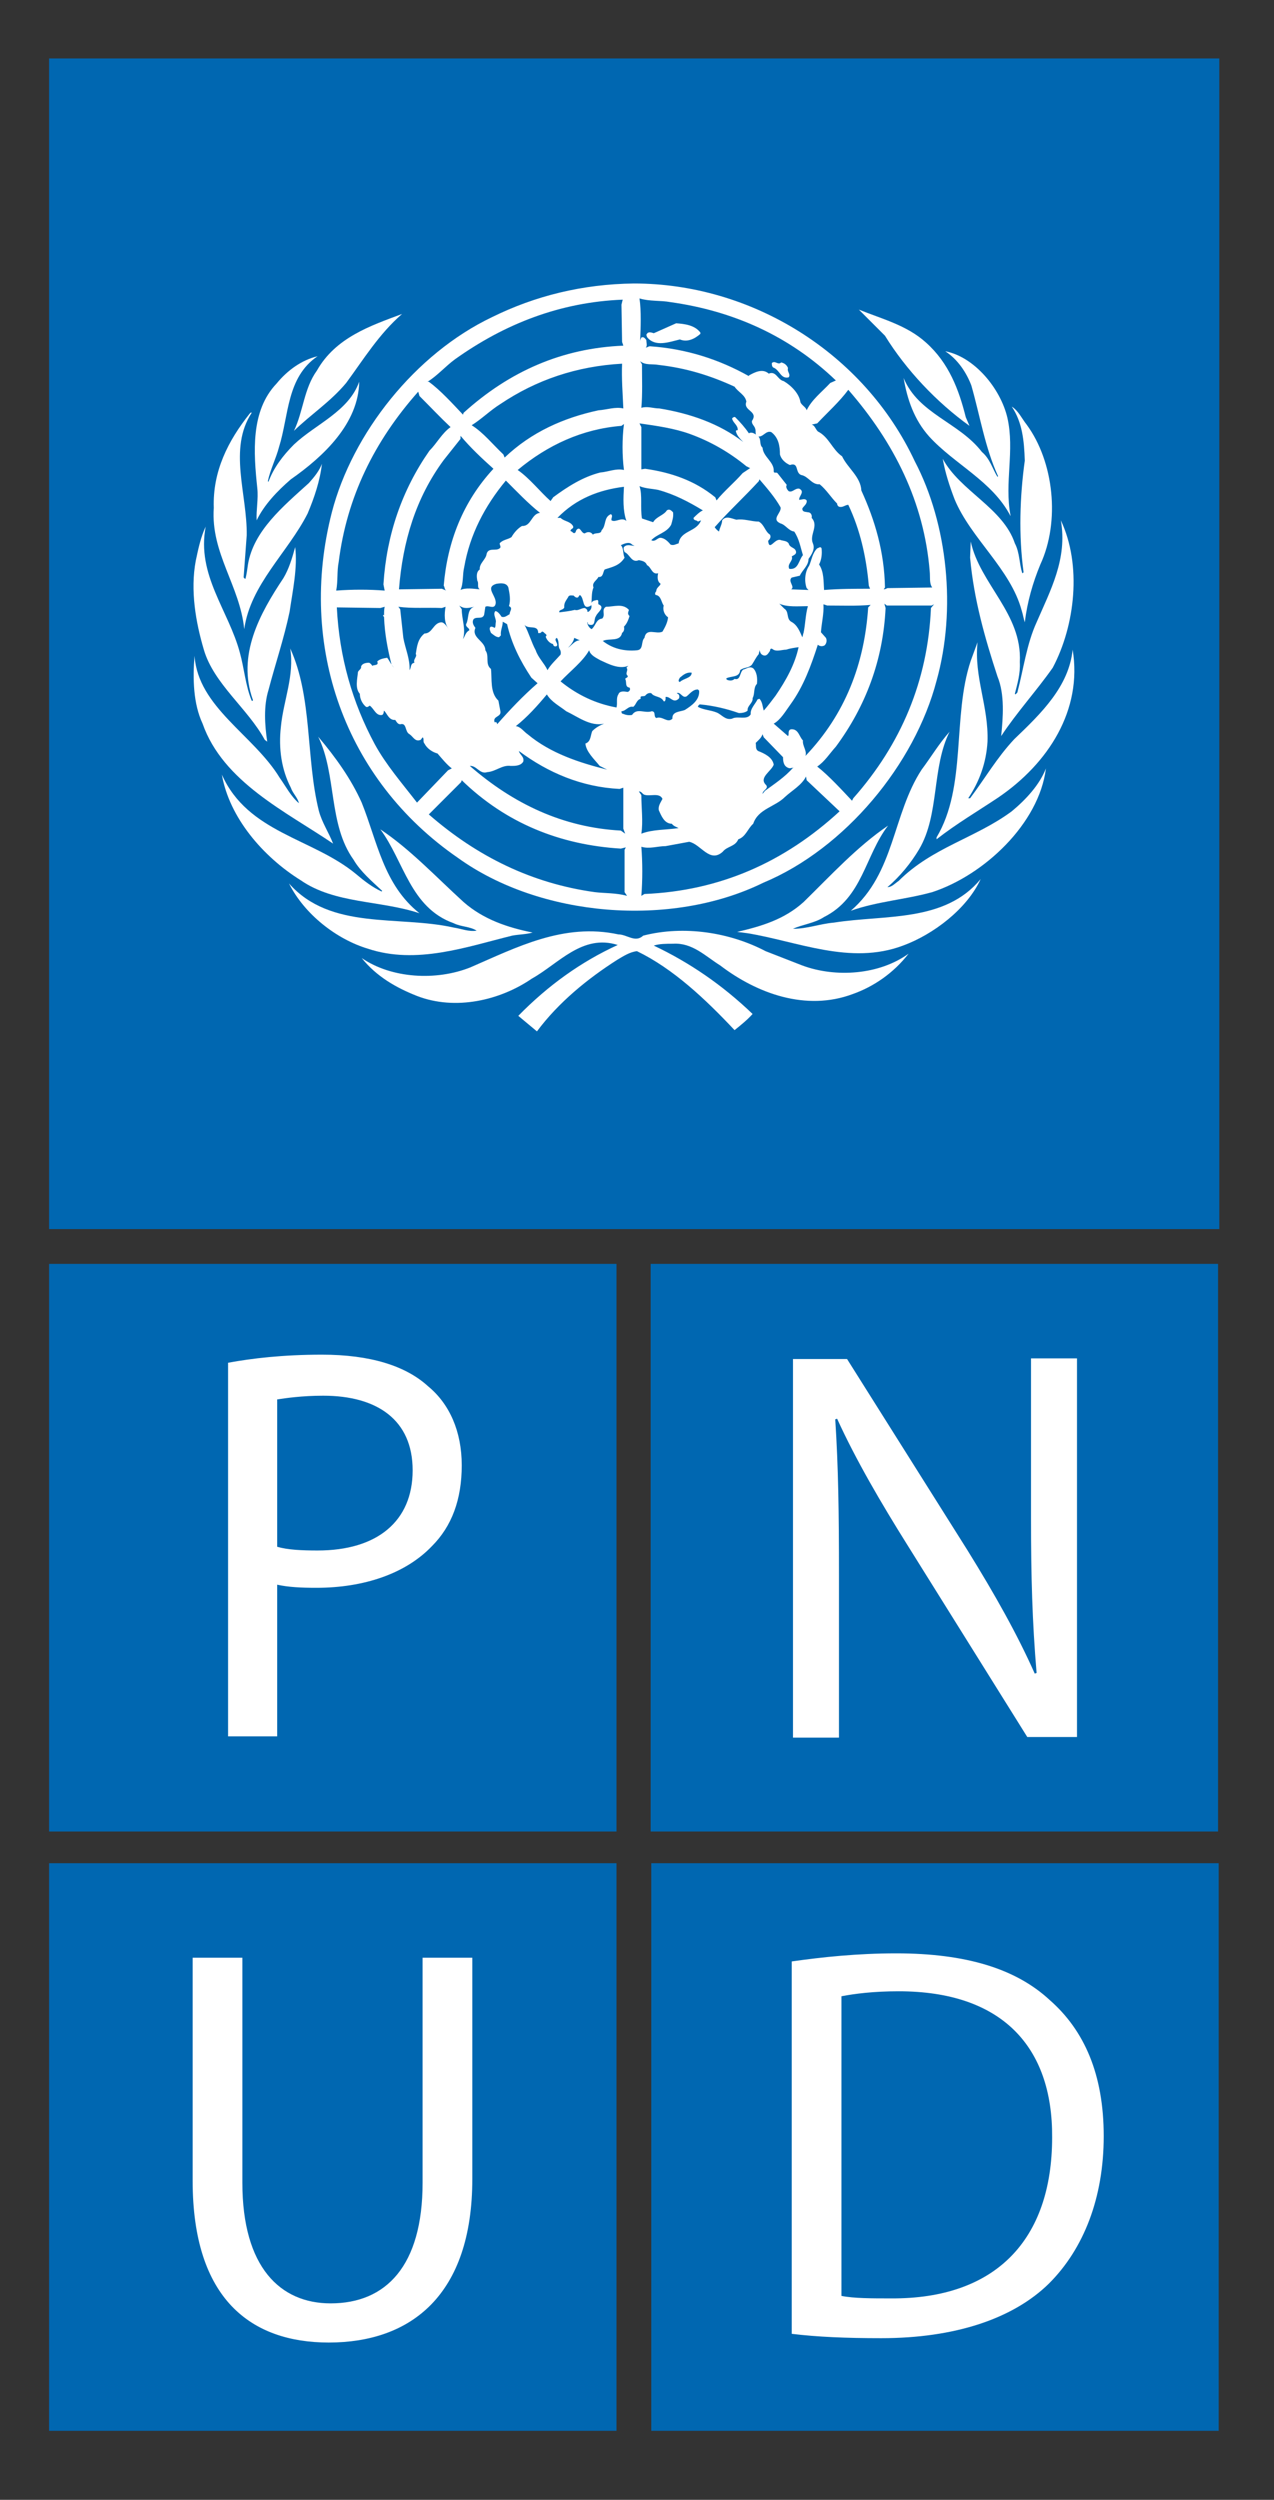 <?xml version="1.0" encoding="utf-8"?>
<!-- Generator: Adobe Illustrator 27.0.1, SVG Export Plug-In . SVG Version: 6.00 Build 0)  -->
<svg version="1.1" id="Layer_1" xmlns="http://www.w3.org/2000/svg" xmlns:xlink="http://www.w3.org/1999/xlink" x="0px" y="0px"
	 viewBox="0 0 205 402.1" style="enable-background:new 0 0 205 402.1;" xml:space="preserve">
<rect x="0" y="0" width="205" height="402.1" fill="#333333" stroke="none"/>
<style type="text/css">
	.st0{fill:#0067B1;}
	.st1{fill:#FFFFFF;}
</style>
<g>
	<rect x="7.9" y="203.3" class="st0" width="91.3" height="91.3"/>
	<g>
		<path class="st1" d="M74.3,235.7c0,5.5-1.6,9.8-4.8,13c-4.2,4.4-10.9,6.7-18.6,6.7c-2.4,0-4.5-0.1-6.3-0.5v24.4h-7.9v-60.1
			c3.8-0.7,8.8-1.3,15.1-1.3c7.8,0,13.5,1.8,17.1,5.1C72.3,225.8,74.3,230.2,74.3,235.7 M66.4,236.5c0-8.1-5.7-12-14.4-12
			c-3.4,0-6.1,0.4-7.4,0.6v23.7c1.7,0.5,4,0.6,6.5,0.6C60.7,249.4,66.4,244.7,66.4,236.5"/>
		<rect x="104.7" y="203.3" class="st0" width="91.3" height="91.3"/>
		<path class="st1" d="M135,279.4v-26c0-10.1-0.1-17.4-0.6-25.1l0.3-0.1c3,6.6,7.1,13.6,11.3,20.3l19.3,30.9h8v-60.9h-7.4v25.6
			c0,9.4,0.2,16.8,0.9,25l-0.3,0.1c-2.8-6.3-6.4-12.7-10.8-19.8l-19.4-30.8h-8.7v60.9H135z"/>
		<rect x="7.9" y="299.7" class="st0" width="91.3" height="91.3"/>
		<path class="st1" d="M31,314.9v35.9c0,19,9.4,26,21.9,26c13.2,0,23.1-7.6,23.1-26.3v-35.6h-8v36.2c0,13.4-5.9,19.4-14.8,19.4
			c-8.1,0-14.2-5.8-14.2-19.4v-36.2H31z"/>
		<rect x="104.8" y="299.7" class="st0" width="91.3" height="91.3"/>
		<path class="st1" d="M177.6,343.6c0,9.9-3.2,18.1-8.8,23.7c-5.8,5.7-15.2,8.8-27,8.8c-5.7,0-10.3-0.2-14.4-0.7v-59.9
			c4.9-0.7,10.6-1.3,16.8-1.3c11.3,0,19.3,2.5,24.7,7.5C174.5,326.6,177.6,333.7,177.6,343.6 M169.3,343.8
			c0.1-14.6-8.1-23.5-24.7-23.5c-4.1,0-7.1,0.4-9.2,0.8v48.2c2,0.4,4.9,0.4,8,0.4C160.2,369.8,169.3,360.3,169.3,343.8"/>
		<rect x="7.9" y="9.4" class="st0" width="188.3" height="188.3"/>
		<path class="st1" d="M150,143.5c-4.3,1.2-8.9,1.5-13.1,3c7.1-6.1,6.7-15.5,11.4-22.7c1.5-2,2.8-4.2,4.5-6.1
			c-2.9,5.8-1.6,13.3-4.9,18.9c-1.3,2.2-3.1,4.4-5.1,6.1c0.7,0,1.2-0.6,1.8-1c5.4-5.4,12.4-6.9,18.2-11.2c2.3-1.9,4.5-4.3,5.5-6.9
			C167.2,132.5,158.3,140.8,150,143.5"/>
		<path class="st1" d="M169.4,107.4c-2.6,3.7-5.8,7.2-8.3,11c0.3-3,0.6-6.7-0.6-9.6c-2-6.1-3.8-12.4-4.4-19.1l0.1-2.6
			c1.5,6.9,8.3,11.6,7.9,19.4c0.1,1.9-0.4,3.5-0.8,5.1l0.1,0.1l0.3-0.3c1-3.8,1.5-7.8,3.1-11.3c2.2-5.1,5-10.2,3.9-16.4
			C174.1,90.9,173,100.6,169.4,107.4"/>
		<path class="st1" d="M165.2,68.3c4.4,6,5.4,15.6,2.2,22.5c-1.2,2.9-2.1,6-2.5,9.3c-0.2-0.6-0.3-1.3-0.5-1.9
			c-1.8-6.7-8.2-11.6-10.8-17.9c-0.8-2.1-1.5-4.2-1.9-6.5c2.8,5.2,9.7,7.9,11.6,13.6c0.8,1.5,0.7,3.3,1.2,4.8c0.1,0,0.2-0.1,0.2-0.2
			c-0.8-5.9-0.6-12.1,0.2-17.9c-0.1-3.2-0.4-6.2-2.1-8.7C163.9,66.1,164.4,67.3,165.2,68.3"/>
		<path class="st1" d="M162.1,67.2c1.2,5.3-0.5,10.4,0.5,15.7l0,0.1c-2.9-5.6-9-8.3-13.1-12.8c-2.4-2.7-3.5-5.9-4.1-9.4
			c2.4,5.8,8.9,7.1,12.6,11.9c1.3,1.1,1.7,2.7,2.5,4l0.1-0.1c-2.1-4.6-2.9-9.7-4.3-14.6c-0.8-2.1-2.2-4.2-4.2-5.5
			C156.8,57.4,161,62.5,162.1,67.2"/>
		<path class="st1" d="M149,55.1c3.7,3.3,5.3,7.6,6.4,12l0.6,1.4c-5.3-3.8-10.2-9-13.6-14.5l-4.2-4.2
			C141.9,51.3,145.9,52.3,149,55.1"/>
		<path class="st1" d="M64.7,50.5c-3.7,3.2-6.2,7.3-9,11.1c-2.5,3-5.6,5-8.4,7.7c1.5-3.1,1.6-6.8,3.7-9.7
			C54,54.3,59.6,52.4,64.7,50.5"/>
		<path class="st1" d="M44.5,61.7c1.8-2.2,4.1-3.8,6.6-4.4c-5,3.4-4.6,9.5-6.2,14.6c-0.5,1.9-1.4,3.6-1.8,5.5l0.1,0.1
			c0.8-2.2,2.3-4.2,4.1-6c3.5-3.3,8.8-5.3,10.5-10.1c-0.1,6.7-5.7,12-11,15.7c-2.2,1.9-4.3,4.1-5.5,6.6c-0.1-1.7,0.3-3.4,0.1-5.2
			C40.8,72.8,40.3,66.1,44.5,61.7"/>
		<path class="st1" d="M34.4,81.7c-0.2-5.9,2.3-10.8,5.8-15.2c0.1-0.1,0.2-0.2,0.3-0.1c-3.8,5.8-0.7,13.1-0.8,19.7l-0.5,6.8
			c0.1,0,0.1,0.2,0.3,0.2c0.2-0.8,0.3-1.6,0.4-2.3c0.9-5.4,5.6-9.3,9.8-13.1c0.9-1,1.7-2,2.1-3.1c-0.3,2.7-1.2,5.4-2.3,8
			c-3.2,6.3-9.2,11.4-10.2,18.6C38.6,94.2,33.9,89,34.4,81.7"/>
		<path class="st1" d="M31.5,90.2c0.4-1.9,0.8-3.8,1.6-5.5c-1.5,7.8,3.7,13.5,5.5,20.3c0.7,2.5,0.9,5.3,1.9,7.7
			c0.1,0.1,0.2,0,0.2-0.1c-2.6-7.2,1.1-13.9,4.9-19.6c0.9-1.5,1.4-3.2,1.9-5c0.4,3.3-0.4,7-0.9,10.4c-0.9,4.3-2.3,8.4-3.4,12.6
			c-0.8,2.6-0.6,5.6-0.2,8.3l-0.4-0.3c-2.7-5-8.2-9-9.8-14.5C31.5,100.1,30.6,95,31.5,90.2"/>
		<path class="st1" d="M31.3,105.5c0.6,8.3,9.5,12.7,13.7,19.6c1,1.4,1.8,3,3.1,4.1c-0.2-0.9-1-1.6-1.3-2.5c-1.5-2.9-2-6.3-1.6-9.8
			c0.4-4.2,2.2-8.2,1.5-12.6c3.6,7.9,2.5,17.6,4.6,26.1c0.5,1.9,1.6,3.5,2.3,5.3c-7.5-5.1-17.7-9.9-21-19.3
			C31.1,113.2,31,109.2,31.3,105.5"/>
		<path class="st1" d="M35.7,124.6c4.2,9.4,14.6,10.2,21.6,16c1.3,1.1,2.6,2.1,4.1,2.8l0.1-0.1c-1.6-1.5-3.5-3.1-4.6-5
			c-4.1-5.7-2.7-13.7-5.7-19.8c2.8,3.3,5.3,6.8,7,10.6c2.5,6.2,3.5,13.2,9.3,17.8c-6.3-2.1-13.6-1.5-19.1-5.3
			C42.3,137.8,36.9,131.5,35.7,124.6"/>
		<path class="st1" d="M46.5,142.1c6.7,7.6,17.6,5.1,26.5,7.1c1.3,0.2,2.4,0.7,3.7,0.5c-1.1-0.7-2.5-0.6-3.7-1.2
			c-7-2.5-8-10-11.8-15.1c4.8,3.2,8.9,7.6,13.4,11.7c3.2,2.8,7.1,4.1,11.1,4.9c-1,0.3-2.3,0.3-3.3,0.5c-7.3,1.8-15.4,4.7-23.2,2.1
			C54.2,151.1,49,147.1,46.5,142.1"/>
		<path class="st1" d="M137.2,159.9c-7.5,2.8-15.4-0.1-21.3-4.6c-2.4-1.5-4.5-3.7-7.6-3.5c-1.1,0-2.2,0-3.1,0.3
			c5.7,2.7,11,6.3,15.9,11c-0.8,0.9-1.9,1.8-2.9,2.6c-4.7-5-9.9-9.9-15.7-12.7c-1.1,0.1-2.2,0.8-3.2,1.4c-4.7,3-9.4,6.8-12.9,11.5
			l-3-2.5c4.8-4.9,10.1-8.7,16-11.4c-5.7-1.8-9.5,3-13.8,5.4c-5.1,3.5-12.3,5.2-18.5,2.8c-3.3-1.3-6.5-3.1-8.9-6.1
			c4.8,3.3,12,3.7,17.5,1.5c7.4-3.2,15-7.2,23.8-5.3c1.4,0,2.7,1.4,4,0.2c6.6-1.7,14-0.5,19.7,2.5l5.9,2.3c5.4,2,12.4,1.5,17.1-1.9
			C143.8,156.5,140.6,158.7,137.2,159.9"/>
		<path class="st1" d="M145.3,152.1c-8.5,3.2-17-0.7-25.1-2l-1.6-0.2v0c3.9-0.9,7.6-2,10.7-4.8c4.5-4.4,8.6-8.9,13.6-12.3
			c-3.7,4.8-4.1,11.6-10.3,14.7c-1.5,1-3.5,1.2-5,1.9c2.3,0,4.3-0.8,6.6-1c8.3-1.3,17.8,0,23.6-7
			C155.6,146.2,150.2,150.3,145.3,152.1"/>
		<path class="st1" d="M160.6,128.3c-3.3,2.2-6.7,4.2-9.9,6.7v-0.3c4.9-8.2,2.5-19.4,5.5-28.4l1.1-3c-0.6,5.6,1.8,10.3,1.6,16
			c-0.2,3.4-1.3,6.4-3.1,9.1h0.3c2.4-3.2,4.3-6.5,7.1-9.5c4.4-4.2,8.8-8.5,9.4-14.4C174.2,114.2,168.7,122.8,160.6,128.3"/>
		<path class="st1" d="M147.2,74.2C139,56.7,120.9,45.6,102,45.6c-8.3,0.1-15.9,2-22.8,5.4c-12.4,5.9-22.5,18.7-25.8,31.4
			c-5.5,21.4,2,43,20.3,55.6c13.2,9.5,34.2,11.3,49.1,4c13.2-5.5,24.4-19.1,27.9-32.5C153.9,98.1,152.5,84.3,147.2,74.2 M149.6,91.9
			c0.1,0.9-0.1,1.9,0.4,2.6l-7.2,0.1c-0.2,0.1-0.4,0.2-0.6,0.2l0.2-0.3c-0.1-5.7-1.6-10.8-3.8-15.6c-0.1-2.2-2.2-3.6-3.1-5.5
			c-1.6-1.1-2.1-3.1-3.9-4c-0.4-0.4-0.5-1-1-1.1l0.9-0.2c1.7-1.8,3.6-3.5,5-5.4C143.9,71.2,148.7,80.8,149.6,91.9 M129.2,119.1
			c-0.6-0.6-0.7-1.8-1.8-1.8c-0.4,0-0.5,0.3-0.5,0.6c0,0.2,0,0.4-0.1,0.5l-2.3-2c1.1-0.6,1.9-2,2.7-3.1c2.1-2.9,3.3-6.2,4.4-9.6
			c0.3,0.3,0.8,0.3,1.1,0.1c0.3-0.3,0.4-0.8,0.2-1.2l-0.8-0.9c0.1-1.5,0.5-3,0.4-4.5l0.6,0.2c2.3,0,4.7,0.1,7-0.1l-0.4,0.4
			c-0.6,9.1-3.7,17.2-10.1,23.9C129.9,120.8,129.1,120,129.2,119.1 M123.3,126.3c-1.3-1.2,0.8-2.2,1.2-3.3c-0.2-1.2-1.5-1.8-2.5-2.2
			c-0.5-0.3-0.3-0.9-0.4-1.3c0.5-0.5,0.9-0.8,1.1-1.4l0.2,0.5l3.1,3.2c0,0.7,0.1,1.4,0.8,1.7c0.4,0.2,0.7-0.1,1,0h-0.2
			c-1.3,1.5-3,2.6-4.5,3.7l-0.4,0.5C122.7,127.1,123.7,126.9,123.3,126.3 M109.2,87.4c-0.4,0.1-0.8,0.4-1.3,0.2
			c-0.4-0.5-1-1.1-1.7-1.1c-0.5,0.1-0.8,0.7-1.4,0.4c0.9-1,2.5-1.2,3.2-2.5c0.2-0.7,0.4-1.3,0.3-2c-0.3-0.3-0.6-0.6-1-0.3
			c-0.5,0.8-1.7,1-2.2,1.9l-1.8-0.6c-0.3-1.7,0.1-3.8-0.4-5.2c1,0.4,2,0.4,3,0.6c2.6,0.7,4.9,1.9,7.2,3.3c-0.5,0.2-1.1,0.8-1.5,1.2
			c0,0.5,0.5,0.3,0.7,0.6l0.5-0.2C112.1,85.6,109.5,85.3,109.2,87.4 M111.3,108.2c0,0.9-1.3,0.9-1.9,1.5c-0.4-0.1-0.1-0.5,0-0.7
			C110,108.5,110.5,108.1,111.3,108.2 M125.6,84.2c0.8,0.2,1.3,1.2,2.2,1.3c0.8,1.2,1,2.5,1.4,3.8c-0.7,0.8-0.7,2.4-2.2,2.2
			c-0.4-0.8,0.7-1.3,0.4-2c0.3-0.2,0.7-0.3,0.7-0.7c-0.1-0.8-1-0.6-1.2-1.4c-0.3-0.4-0.8-0.4-1.2-0.5c-1-0.5-1.9,1.9-2.1,0.1
			c0.3-0.3,0.5-0.6,0.3-1c-0.8-0.5-0.9-1.6-1.8-2.1c-1.2,0-2.4-0.5-3.6-0.3c-0.8-0.2-1.7-0.7-2.3,0.1c0,0.6-0.4,1.2-0.5,1.8
			c-0.3-0.2-0.5-0.4-0.7-0.7c2.2-2.5,4.8-4.9,7.1-7.4l0.1-0.3c1.2,1.4,2.5,2.9,3.4,4.5C125.8,82.5,124,83.5,125.6,84.2 M130,97.5
			c-0.4,1.4-0.4,2.9-0.7,4.3c-0.1,0.2-0.1,0.5-0.2,0.7c-0.4-0.9-0.8-2-1.8-2.5c-0.8-0.5-0.3-1.6-1.1-2.1l-0.8-0.8
			C126.7,97.7,128.5,97.5,130,97.5 M119.5,76.1c-1.3,1.5-3,2.9-4.2,4.4l-0.2-0.5c-3.3-2.7-7.1-4-11.3-4.6l-0.6,0.1l0-6.8l-0.3-0.6
			c2.8,0.4,5.6,0.8,8.1,1.7c3.3,1.2,6.3,2.9,9.1,5.2l0.6,0.3L119.5,76.1z M112.6,113.3c2.2,0.2,4.3,0.7,6.3,1.4
			c0.5,0,1.1-0.1,1.4-0.4c-0.1-0.8,0.9-1.2,0.8-2c0.4-0.7,0.1-1.7,0.7-2.3c0.1-0.9,0-1.9-0.6-2.5c-0.6-0.4-1.1,0.1-1.6,0.2
			c-0.6,0.4-0.4,1.8-1.4,1.5c-0.3,0.3-0.7,0.3-1.1,0.2c-0.1-0.1-0.3-0.1-0.2-0.3c0.8-0.4,2.1-0.1,2.2-1.3c0.6-0.5,1.4-0.3,1.9-0.9
			c0.4-0.6,0.6-1.1,1.1-1.7c0-0.3,0.2-0.5,0.1-0.8c0.1,0.4,0.1,0.8,0.6,1c0.6,0.2,0.8-0.3,1.1-0.7c0-0.2,0.1-0.5,0.4-0.3
			c0.6,0.5,1.5,0.1,2.2,0.1c0.6-0.2,1.3-0.3,2-0.4c-0.6,2.8-2,5.3-3.7,7.8c-0.6,0.8-1.2,1.6-1.9,2.4c-0.2-0.6-0.2-1.4-0.7-1.9
			l-0.3,0.1c-0.4,0.8-1.2,1.5-1.1,2.4c-0.6,1-2.1,0.2-3,0.7c-1.1,0.3-1.7-0.7-2.5-1c-1-0.4-2.1-0.4-3-0.9
			C112.3,113.6,112.4,113.4,112.6,113.3 M107.9,48.6C117.9,50,127,54,134.5,61.2l-0.9,0.4c-1.4,1.5-3,2.7-3.8,4.4
			c-0.1-0.5-0.8-0.8-1-1.3c-0.2-1.4-1.5-2.7-2.7-3.4c-1-0.2-1.2-1.7-2.4-1.2c-1-0.9-2.3-0.2-3.2,0.3v0.1c-4.8-2.7-10.1-4.4-15.9-4.8
			c-0.3,0-0.4,0.2-0.7,0.2c0.3-0.2,0.1-0.8,0.1-1.2c-0.2-0.3-0.5-0.6-0.8-0.4c-0.1,0.2-0.2,0.4-0.2,0.6c0.1-2.2,0.2-4.9-0.1-6.9
			C104.5,48.5,106.3,48.3,107.9,48.6 M106,58.7c4.4,0.5,8.3,1.7,12.2,3.5c0.6,0.9,1.7,1.3,1.9,2.4c-0.6,1.5,2,1.5,0.9,3.1
			c-0.1,0.5,0.4,0.8,0.5,1.2c0.2,0.4-0.1,1.1,0.4,1.3c0.9,0.2,1.3-1,2.2-0.7c1.2,0.9,1.4,2.3,1.4,3.6c0.2,0.8,0.9,1.4,1.6,1.7
			c1.5-0.5,0.8,1.2,1.8,1.6c1.2,0.2,1.7,1.6,3,1.5c1.1,0.9,1.8,2.1,2.8,3.1c0,0.2,0.1,0.4,0.3,0.5c0.6,0.2,1-0.3,1.5-0.3
			c1.9,4,2.9,8.4,3.3,13l0.2,0.5c-2.4,0-4.9,0-7.4,0.2c-0.1-1.4,0-2.9-0.8-4.1c0.4-0.8,0.5-1.7,0.4-2.6c-0.2-0.4-0.5,0-0.7,0
			c-0.8,0.8-0.9,1.9-1.3,2.8c-0.7,1-0.8,2.5-0.4,3.6l0.3,0.3l-2.8-0.1c0.7-0.4-0.6-1.3,0.1-1.9l1.3-0.3c0.4-0.9,1.4-1.6,1.4-2.7
			c0.5-0.7,1.1-1.6,0.7-2.5c-0.6-1.4,1-2.8-0.2-4.1c0.1-0.4-0.1-0.9-0.6-0.9c-0.4-0.1-0.9,0-0.9-0.6c0.2-0.4,0.8-0.7,0.7-1.3
			c-0.3-0.4-0.8-0.1-1.2-0.1c-0.1-0.6,1-1.3,0-1.8c-0.7-0.1-1.1,0.7-1.7,0.4c-0.3-0.3-0.5-0.7-0.3-1l-1.5-1.9
			c-0.2-0.2-0.6,0.1-0.6-0.3c0.1-1.5-1.7-2.3-1.8-3.8c-0.6-0.5-0.1-1.4-0.8-1.9c-0.4-0.3-0.9-0.7-1.4-0.4c-0.6-0.9-1.4-1.8-2.2-2.6
			c-0.2-0.1-0.4,0.1-0.5,0.2c0.1,0.7,1,1.1,0.9,1.9c-0.1,0-0.2,0-0.3,0.1c0.1,0.7,0.7,1.3,1.2,1.8c-3.9-3-8.6-4.6-13.5-5.4
			c-1,0-1.9-0.4-2.9-0.1c0.2-2.2,0.1-4.7,0.1-7l-0.3-0.5C103.9,58.8,104.9,58.5,106,58.7 M101.7,87.6l0.4,0.2
			c-0.5,0-1.1-0.3-1.6,0.1c-0.3,0.2-0.1,0.6,0,0.9c0.9,0.4,1.1,1.8,2.3,1.3c0.5,0.1,1.1,0.2,1.3,0.8c0.7,0.3,0.8,1.6,1.8,1.3
			c-0.1,0.5-0.2,1.3,0.4,1.7c-0.1,0.4-0.7,0.6-0.7,1.2c-0.1,0.1-0.3,0.4-0.1,0.6c0.9,0.1,0.9,1.2,1.3,1.7c-0.2,0.7,0.1,1.5,0.7,1.9
			c-0.1,0.9-0.5,1.6-0.9,2.3c-1,0.5-2.6-0.7-2.9,1c-0.6,0.6-0.1,1.9-1.2,2c-2.1,0.2-4-0.3-5.5-1.5c1-0.5,2.8,0.2,3.1-1.3
			c0.3-0.2,0.4-0.6,0.3-1c0.5-0.5,0.7-1.1,0.9-1.7c-0.4-0.4-0.2-0.6-0.1-1c-1-1.1-2.4-0.5-3.7-0.5c-0.8,0.5,0,1.3-0.6,1.9
			c-1,0.1-1,1.1-1.7,1.7c-0.4-0.2-0.7-0.7-0.7-1.1h0.1c-0.1,0.2,0.1,0.4,0.3,0.4c1,0.2,0.6-0.9,1-1.4c0.2-0.6,1.6-1.4,0.4-1.9
			c-0.1-0.3,0.1-0.6-0.2-0.7c-0.4,0.1-0.9,0.1-1,0.7c0.2,0.5,0,0.9-0.4,1.2h-0.2c0.1-0.3-0.2-0.5-0.4-0.6c-0.6,0-1.1,0.5-1.6,0.3
			c-0.8,0.2-1.7,0.3-2.5,0.4c-0.1-0.5,0.6-0.3,0.8-0.8c-0.1-0.8,0.4-1.2,0.7-1.8c0.2-0.2,0.6-0.1,0.8-0.1c0.2,0.2,0.4,0.4,0.7,0.3
			l0.3-0.4c0.8,0.5,0.3,2.6,1.8,1.7c0.2-0.9,0-2,0.4-2.9c-0.3-0.8,0.5-1.1,0.8-1.7c0.8,0.1,0.7-0.8,1-1.2c1.2-0.4,2.4-0.6,3.2-1.9
			c-0.3-0.6-0.1-1.5-0.6-2C100.5,87.4,101.3,87.1,101.7,87.6 M100.6,134.1l-0.7-0.5c-9.3-0.5-17.3-4.3-24.3-10.4
			c1.1-0.1,1.6,1.4,2.8,1c1.4-0.1,2.4-1.2,3.8-1c0.7,0,1.6,0,2-0.7c0.2-0.8-0.6-1.1-0.7-1.7c4.7,3.5,10.1,5.8,16.2,6.1l0.6-0.2v6.6
			L100.6,134.1z M74.3,98l-0.4-0.6c0.8,0.6,1.5,0.4,2.4,0.2c-1.2,0.4-0.8,1.9-1.3,2.8c-0.1,0.5,0.6,0.6,0.5,1c-0.6,0.3-0.7,1-1,1.4
			C75,101.2,74.3,99.6,74.3,98 M66.7,106.6c-0.7,0.1-0.5,0.8-0.8,1.2c0.1-1.8-0.7-3.5-1-5.2L64.4,98l-0.3-0.4c2.2,0.3,4.6,0.1,7,0.2
			l0.6-0.2c-0.2,1.1-0.3,2.7,0.6,3.7c-0.3-0.3-0.7-1.2-1.3-1.2c-1.3,0.1-1.4,1.8-2.7,1.8c-1.1,0.9-1.2,2.1-1.4,3.3
			C67.2,105.6,66.4,106.1,66.7,106.6 M71.8,95l-0.7-0.3l-6.9,0.1c0.6-7.7,2.7-14.7,7.2-20.8l2.7-3.4l0-0.5c1.6,1.9,3.4,3.6,5.3,5.3
			c-4.9,5.3-7.4,11.7-8,18.8C71.6,94.5,71.5,94.8,71.8,95 M100.3,65.7c-1.3-0.3-2.6,0.2-4,0.3c-5.6,1.2-10.8,3.5-15.1,7.6l-0.2-0.5
			c-1.7-1.6-3.2-3.5-5.1-4.7c1.6-1,3-2.4,4.6-3.4c5.8-3.9,12.3-6.1,19.6-6.5C100,60.9,100.2,63.3,100.3,65.7 M89,103.6
			c0,0.3,0.3,0.5,0.6,0.3c0.3-0.4-0.6-1,0-1.3c0.4,0.5,0.2,1.2,0.4,1.7c0.2,0.3,0.3,0.6,0.2,1c-0.7,0.8-1.6,1.6-2.1,2.5
			c-0.5-1.1-1.5-2-1.9-3.2c-0.7-1.3-1.1-2.8-1.8-4.1c0.6,0.8,2.2-0.1,2.2,1.3c0.1,0.1,0.2,0,0.4,0c0.2-0.2,0.2-0.3,0.5-0.1
			c0.1,0.2,0.7,0.4,0.3,0.7C88,103,88.5,103.5,89,103.6 M96.5,123.2l1.2,0.6c-4.4-1.1-9.1-2.6-12.8-5.7c-0.6-0.4-1.1-1.2-1.9-1.3
			c1.8-1.4,3.5-3.3,5-5.1c0.7,1.2,2.1,1.9,3.1,2.7c1.9,0.9,3.9,2.5,6.1,2c-0.7,0.3-1.3,0.6-1.9,1.2c-0.3,0.7-0.2,1.7-1.1,2
			C94.3,120.9,95.6,122.1,96.5,123.2 M80.5,114.3l-0.3-1.6c-1.4-1.3-1-3.5-1.2-5.1c-1-0.8-0.2-2.1-0.9-3c0-1.5-2.3-2-1.6-3.6
			c-0.3-0.4-0.6-0.9-0.3-1.4c0.5-0.5,1.4,0.1,1.7-0.7l0.2-1.3c0.5-0.3,1.3,0.4,1.6-0.3c0.5-1.3-1.9-2.8,0.2-3.4
			c0.7-0.1,1.6-0.2,1.9,0.6c0.2,1,0.4,2,0.1,3c0.7,0.3,0.1,0.8,0.1,1.3c-0.4,0.2-0.8,0.6-1.3,0.4c-0.2-0.3-0.6-0.9-1-0.9
			c-0.4,0.5,0.1,1.1,0.1,1.7c-0.1,0.4,0,0.8-0.2,1c-0.2-0.1-0.3-0.2-0.6-0.2c-0.4,0.2-0.1,0.7,0,1c0.4,0.3,0.8,0.7,1.3,0.7l0.3-0.3
			c-0.1-0.8,0.3-1.4,0.3-2.2l0.7,0.4c0.7,3.1,2.1,5.9,3.9,8.6l1,0.9c-2.3,2-4.5,4.3-6.5,6.6v0c0-0.1-0.1-0.5-0.4-0.3
			C79.2,115.1,80.8,115.4,80.5,114.3 M84,84.6c-0.7,0.4-1.3,1.1-1.7,1.8c-0.6,0.4-1.4,0.4-1.9,1c0,0.3,0.3,0.6,0,0.8
			c-0.6,0.5-1.8-0.2-2.1,0.9c-0.1,0.9-1.2,1.5-1.1,2.5c-0.6,0.4-0.5,1.2-0.4,1.8c0.3,0.4-0.1,1.1,0.4,1.4c-1-0.1-2.3-0.3-3.1,0.1
			c0.5-1.1,0.3-2.5,0.6-3.7c0.9-5.2,3.3-9.8,6.7-13.9c1.7,1.7,3.6,3.7,5.5,5.2C85.5,82.6,85.5,84.7,84,84.6 M99.5,111.7
			c-0.4,0.6-0.1,1.4-0.3,2.1c-3.3-0.6-6.3-2-9-4.2c1.5-1.6,3.6-3.2,4.6-5c0.2,0.8,1.1,1.2,1.8,1.6c1.3,0.6,3,1.5,4.5,0.9
			c-0.1,0.1-0.2,0.2-0.3,0.3c0.4,0.4-0.3,0.9,0.2,1.3c0.1,0.3-0.3,0.3-0.4,0.5c0.3,0.5-0.1,1.3,0.7,1.4c0.2,0.3,0,0.6-0.3,0.7
			C100.4,111.2,99.7,111.1,99.5,111.7 M91.4,104.2c0.5-0.5,0.9-1,1-1.6l0.9,0.4C92.5,103,92,103.8,91.4,104.2L91.4,104.2z
			 M98.4,83.7c-0.1-0.4,0.3-0.7-0.1-1c-1.2,0.5-0.7,1.8-1.5,2.6c-0.1,0.7-1,0.3-1.4,0.7c-0.3-0.5-0.9-0.5-1.3-0.2
			c-0.6,0-0.7-1.2-1.3-0.6c-0.2,0.2-0.1,0.7-0.6,0.5c-0.1-0.2-0.3-0.2-0.4-0.3c0-0.4,0.6-0.3,0.4-0.8c-0.5-0.8-1.4-0.7-2-1.3h-0.5
			c3-3.1,6.7-4.5,10.7-5c-0.1,1.8-0.2,3.8,0.4,5.5C100,83.1,99.1,84.1,98.4,83.7 M100.4,75.6c-1.3-0.3-2.5,0.3-3.8,0.4
			c-2.8,0.7-5.3,2.3-7.6,4c-0.1,0.2-0.3,0.4-0.4,0.6c-1.7-1.5-3.4-3.7-5.3-5c4.8-4,10.4-6.6,16.7-7.1l0.4-0.3
			C100.1,70.6,100.1,73.2,100.4,75.6 M73.2,57.8c8-5.7,16.9-9.2,27-9.6L100,49l0.1,6l0.2,0.6C90.5,56,82,59.7,74.6,66.4l-0.1,0.3
			c-1.7-1.8-3.6-3.9-5.5-5.3h-0.2C70.3,60.5,71.7,58.9,73.2,57.8 M54.5,90.4c1.3-10.4,5.7-19.4,12.8-27.4l0.2,0.7
			c1.7,1.7,3.4,3.5,5,5c-1.4,1-2.2,2.6-3.4,3.8C64.7,78.8,62.2,86,61.7,94l0.2,1c-2.5-0.2-5.2-0.2-7.8,0
			C54.4,93.4,54.2,91.9,54.5,90.4 M60.3,119.7c-3.6-6.7-5.7-14-6.1-22l7,0.1l0.7-0.2c-0.1,0.4-0.1,0.9-0.1,1.4l-0.1-0.1
			c-0.2,0.2,0.1,0.2,0.1,0.4c0.1,2.7,0.6,5.2,1.2,7.6l0.4,0.5c-0.5-0.5-0.7-1.1-1.1-1.6c-0.6,0.1-1.2,0.2-1.6,0.6
			c0.3,0.7-0.5,0.5-0.8,0.7c-0.1-0.2-0.3-0.4-0.5-0.5c-0.5,0-1.1,0.1-1.3,0.6c0.1,0.4-0.4,0.6-0.5,0.9c-0.1,1.1-0.5,2.6,0.3,3.5
			c0,0.8,0.4,1.6,1,2.1c0.3,0.1,0.4-0.1,0.6-0.2c0.7,0.5,1,1.7,2,1.5c0.3-0.2,0.2-0.5,0.3-0.7c0.5,0.5,0.8,1.6,1.8,1.5
			c0.2,0.3,0.4,0.7,0.8,0.7c1.1-0.3,0.7,1.2,1.5,1.6c0.6,0.4,0.9,1.3,1.8,0.9l0.3-0.4c0.3,0.2,0,0.7,0.3,1c0.4,0.8,1.3,1.4,2.1,1.6
			c0.7,0.8,1.5,1.8,2.3,2.4l-0.6,0.3l-5,5.2C64.7,126,62.1,123,60.3,119.7 M95.7,143.5c-10.1-1.4-18.9-5.7-26.7-12.5l5.2-5.2
			l0.1-0.3c7.1,6.9,15.8,10.4,25.6,11l0.8-0.2l-0.2,0.4v6.8l0.4,0.6C99.1,143.6,97.3,143.7,95.7,143.5 M101.7,115
			c-0.6,0.1-1,0-1.5-0.2c-0.2,0-0.2-0.3-0.2-0.4c0.7,0,1.1-0.9,1.9-0.7c0.5-0.4,0.5-1.1,1.2-1.3c-0.2-0.7,0.6-0.2,0.8-0.6
			c0.2-0.2,0.5-0.4,0.9-0.3c0.5,0.7,1.5,0.4,2,1.3c0.2,0.1,0.3-0.2,0.3-0.4v-0.3c0.8-0.1,1.2,1.1,2.1,0.3c0.2-0.2,0.1-0.6,0-0.7
			c-0.1-0.1-0.2-0.1-0.3-0.2c0.6-0.3,0.9,0.9,1.6,0.5c0.6-0.5,1-1.1,1.8-1.1l0.2,0.2c0.1,1.5-1.2,2.4-2.3,3.1
			c-0.7,0.3-2.1,0.2-2,1.4c-0.8,0.8-1.6-0.5-2.6-0.1c-0.5-0.3,0-1-0.7-1.1C103.7,114.8,102.5,113.8,101.7,115 M103.6,127.8
			c0.9,0.4,2.5-0.4,3,0.7c-0.3,0.6-0.7,1.1-0.6,1.8c0.4,0.9,0.9,2.2,2.1,2.2c0.3,0.4,0.7,0.5,1.1,0.7c-2,0.3-4.2,0.2-6,0.9
			c0.3-2,0-4.1,0-6.2l-0.4-0.6C103.2,127.3,103.3,127.6,103.6,127.8 M103.7,143.8l-0.5,0.3c0.2-2.6,0.2-5.3,0-7.9
			c1.3,0.4,2.6-0.1,3.9-0.1l3.8-0.7c1.9,0.4,3.3,3.5,5.4,1.6c0.7-0.9,2-0.8,2.5-2c1.2-0.4,1.5-1.7,2.4-2.5c0.8-2.4,3.5-2.7,5.1-4.3
			c1.2-1.1,2.7-1.9,3.4-3.3l0.1,0.6l5.3,5C126.2,138.7,115.8,143.3,103.7,143.8 M149.8,97.8c-0.5,11.7-4.8,21.9-12.5,30.6l-0.2,0.4
			c-1.6-1.7-3.7-4-5.6-5.5c1.2-0.8,2-2.1,3-3.2c4.8-6.5,7.6-13.9,8-22.3l-0.2-0.7l0.4,0.3l7.2,0l0.4-0.2L149.8,97.8z"/>
		<path class="st1" d="M124.2,58.4c0,0.3,0,0.5,0.2,0.7c1.1,0.4,1.2,1.9,2.5,1.6c0.4-0.5-0.3-0.9-0.1-1.5c-0.2-0.5-0.6-0.8-1.1-0.9
			C125.2,58.8,124.7,57.9,124.2,58.4"/>
		<path class="st1" d="M104.1,54.2c1.3,1.7,3.6,0.8,5.3,0.4c1.2,0.5,2.4-0.1,3.3-0.9v-0.2c-0.9-1.2-2.5-1.4-3.9-1.5l-3.6,1.6
			c-0.3-0.1-0.9-0.3-1.1,0.1C103.9,53.9,104.1,54,104.1,54.2"/>
	</g>
</g>
</svg>
